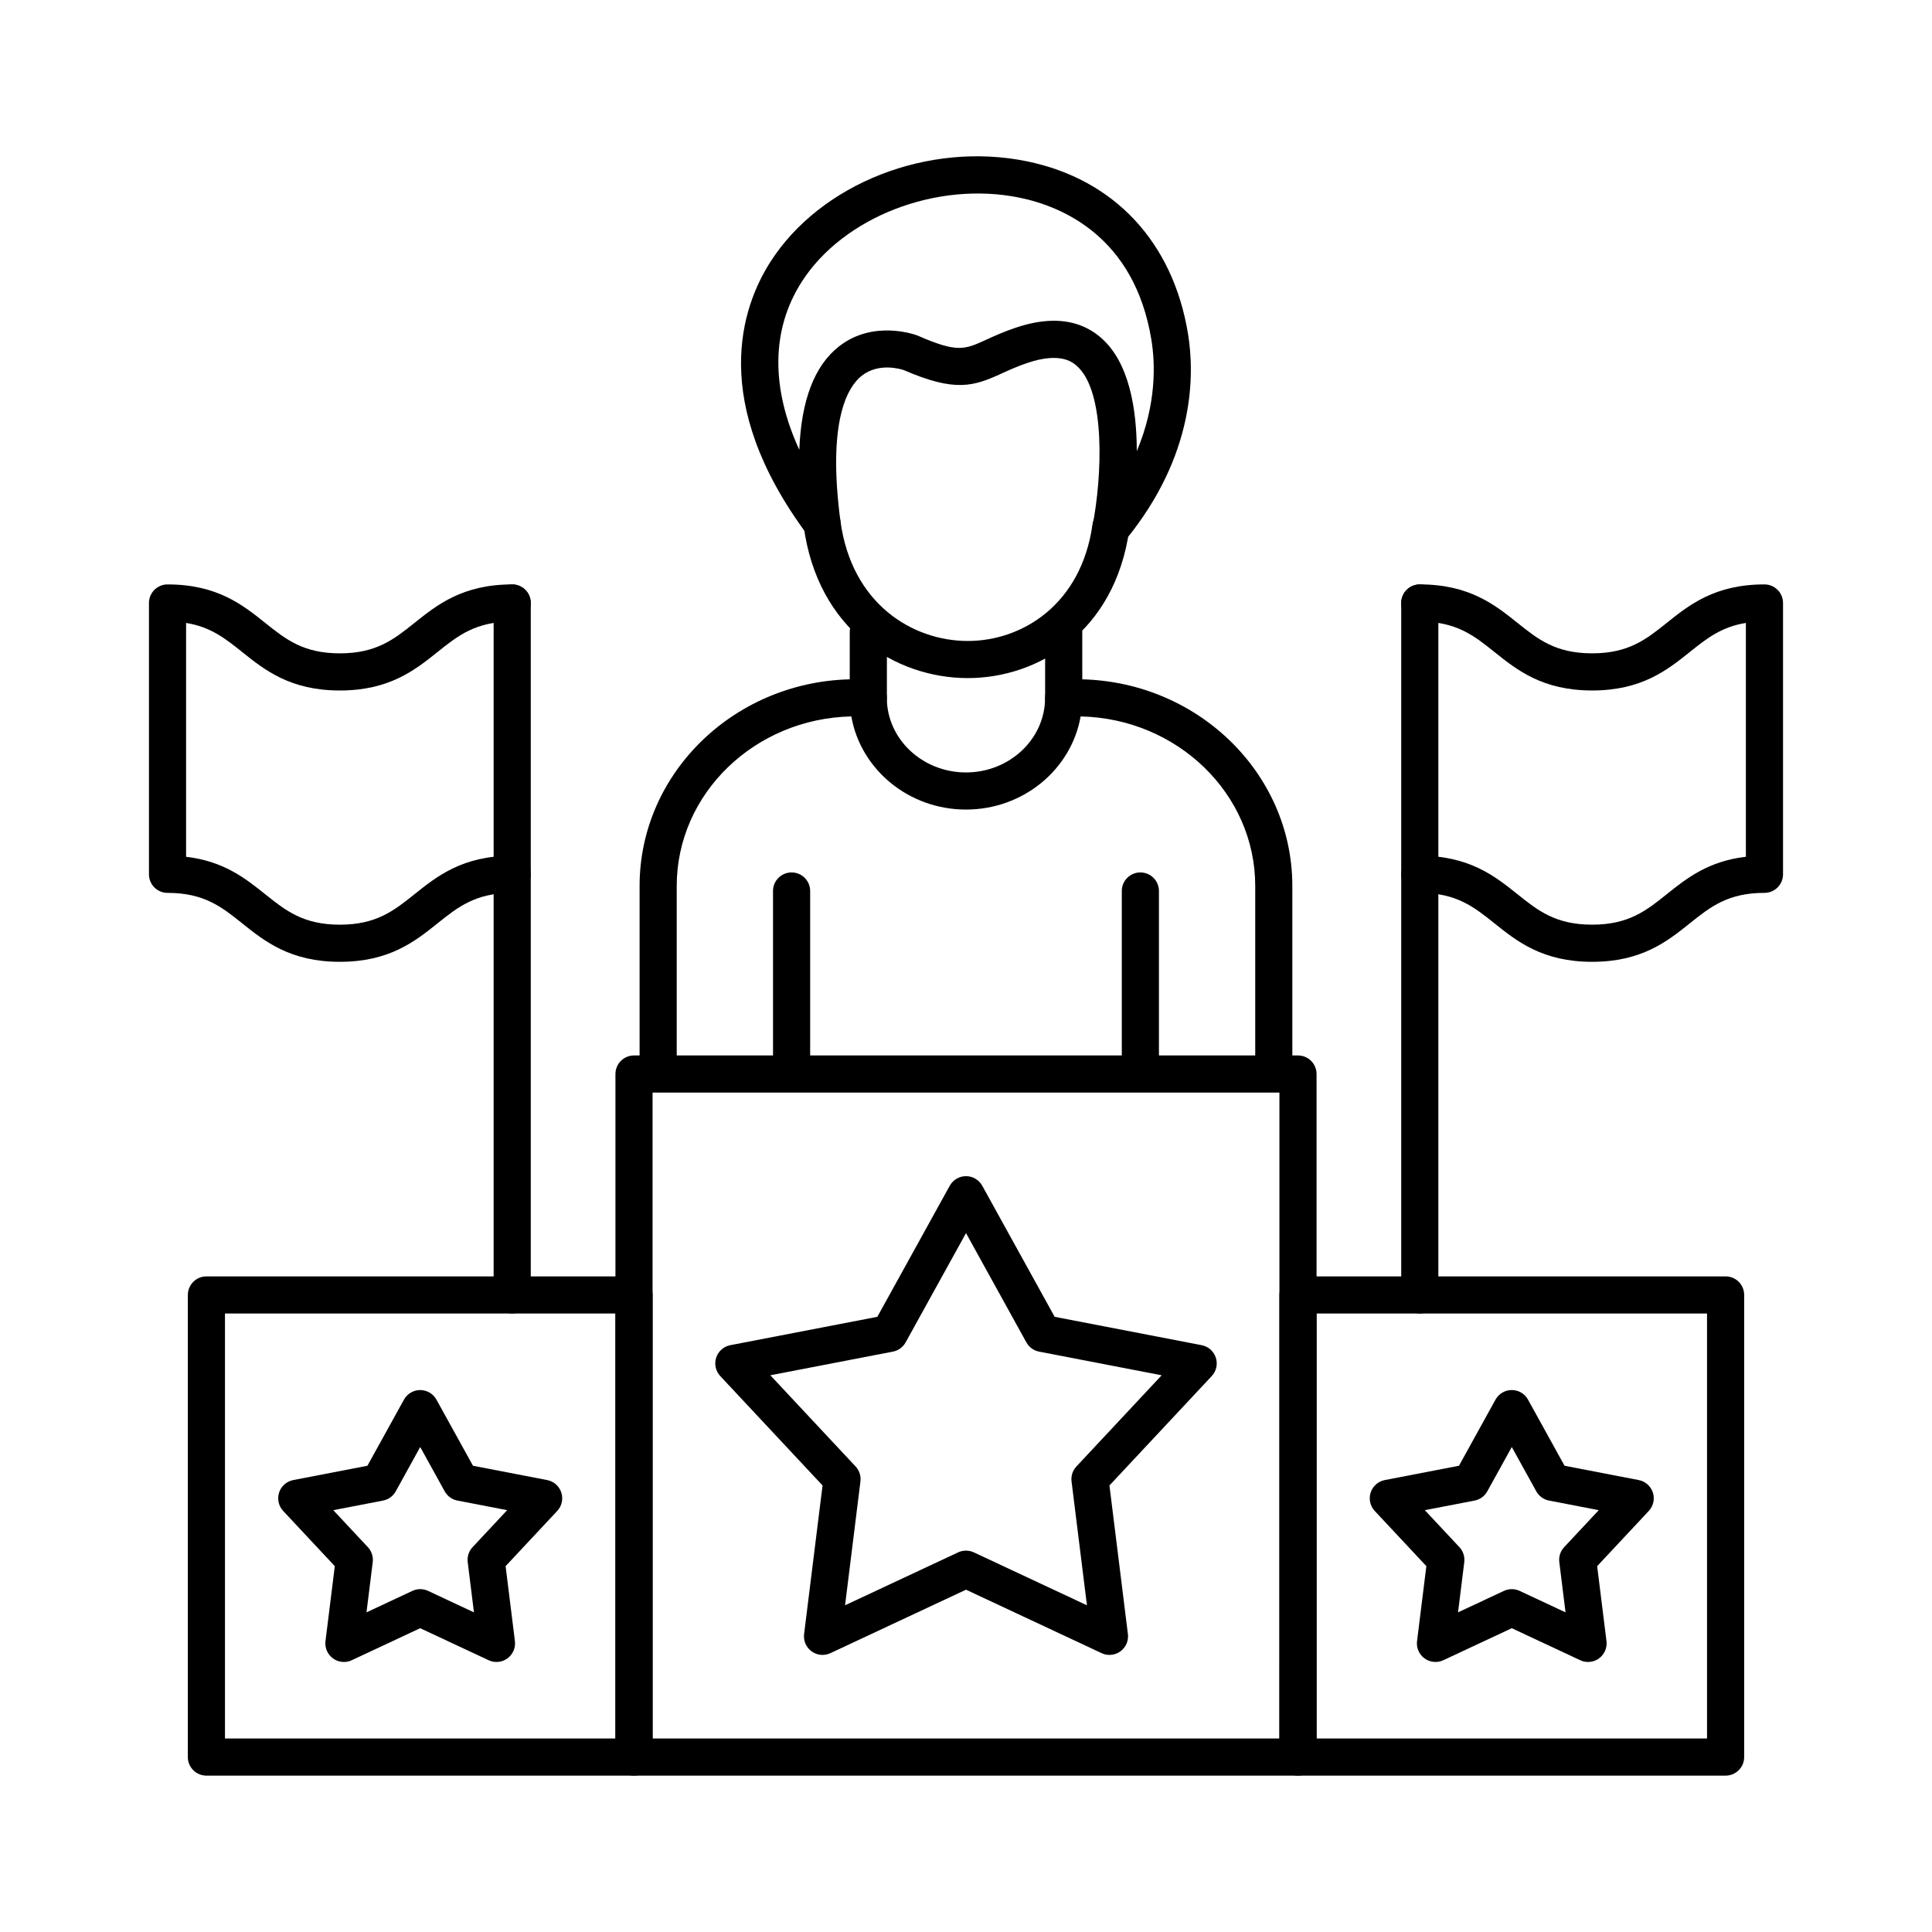 <?xml version="1.0" encoding="UTF-8"?>
<!-- Uploaded to: ICON Repo, www.svgrepo.com, Generator: ICON Repo Mixer Tools -->
<svg fill="#000000" width="800px" height="800px" version="1.1" viewBox="144 144 512 512" xmlns="http://www.w3.org/2000/svg">
 <g>
  <path d="m487.98 614.56h-175.96c-2.719 0-4.922-2.203-4.922-4.922v-181.01c0-2.719 2.203-4.922 4.922-4.922h175.96c2.719 0 4.922 2.203 4.922 4.922v181.01c0 2.719-2.203 4.922-4.922 4.922zm-171.04-9.84h166.12v-171.17h-166.12z"/>
  <path d="m601.3 614.56h-113.32c-2.719 0-4.922-2.203-4.922-4.922l0.004-122.46c0-2.719 2.203-4.922 4.922-4.922h113.32c2.719 0 4.922 2.203 4.922 4.922v122.46c-0.004 2.719-2.207 4.922-4.926 4.922zm-108.4-9.84h103.48v-112.63h-103.48z"/>
  <path d="m312.02 614.56h-113.32c-2.719 0-4.922-2.203-4.922-4.922l0.004-122.46c0-2.719 2.203-4.922 4.922-4.922h113.32c2.719 0 4.922 2.203 4.922 4.922v122.46c-0.004 2.719-2.207 4.922-4.926 4.922zm-108.4-9.84h103.48v-112.63h-103.48z"/>
  <path d="m481.57 430.6c-2.719 0-4.922-2.203-4.922-4.922v-46.898c0-24.434-20.656-44.375-46.27-44.918-2.449 13.988-15.141 24.68-30.383 24.68-15.242 0-27.934-10.691-30.383-24.68-25.613 0.543-46.27 20.484-46.27 44.918v46.898c0 2.719-2.203 4.922-4.922 4.922s-4.922-2.203-4.922-4.922v-46.898c0-30.199 25.652-54.77 57.184-54.77h3.418c2.719 0 4.922 2.203 4.922 4.922 0 10.902 9.406 19.773 20.969 19.773s20.969-8.871 20.969-19.773c0-2.719 2.203-4.922 4.922-4.922h3.418c31.531 0 57.184 24.57 57.184 54.77v46.898c0.004 2.719-2.195 4.922-4.914 4.922z"/>
  <path d="m374.11 333.85c-2.719 0-4.922-2.203-4.922-4.922l0.004-17.469c0-2.719 2.203-4.922 4.922-4.922s4.922 2.203 4.922 4.922v17.473c-0.004 2.719-2.207 4.918-4.926 4.918z"/>
  <path d="m425.89 333.85c-2.719 0-4.922-2.203-4.922-4.922l0.004-17.469c0-2.719 2.203-4.922 4.922-4.922s4.922 2.203 4.922 4.922v17.473c-0.004 2.719-2.207 4.918-4.926 4.918z"/>
  <path d="m400.48 323.7h-0.152c-18.906-0.066-39.645-12.57-43.359-40.352-0.359-2.691 1.531-5.168 4.227-5.527 2.691-0.355 5.168 1.531 5.527 4.227 2.926 21.906 19.004 31.762 33.641 31.816h0.113c14.305 0 30.043-9.531 33.047-30.875 0.379-2.691 2.863-4.566 5.559-4.188 2.691 0.379 4.566 2.867 4.188 5.559-3.828 27.191-24.227 39.34-42.789 39.34z"/>
  <path d="m438.39 289.02c-0.707 0-1.422-0.152-2.094-0.469-2.039-0.961-3.164-3.184-2.731-5.398 2.481-12.723 3.527-35.43-4.219-42.199-1.062-0.926-4.297-3.75-13.102-0.762-2.742 0.93-4.902 1.918-6.809 2.793-7.402 3.387-12.266 5.019-25.895-0.898-0.715-0.246-6.668-2.121-11.238 1.547-3.598 2.891-9.109 11.723-5.582 38.426 0.293 2.223-0.953 4.363-3.031 5.207-2.078 0.84-4.461 0.172-5.797-1.629-26.105-35.184-17.324-60.32-9.77-72.172 13.293-20.848 41.91-32.086 68.055-26.711 23.133 4.754 38.684 21.414 42.66 45.707 1.758 10.734 1.93 32.117-16.641 54.766-0.961 1.16-2.371 1.793-3.809 1.793zm-15.105-60.016c4.879 0 9.074 1.516 12.539 4.547 7.477 6.535 9.414 18.961 9.438 30.012 5.262-12.52 4.898-23.207 3.867-29.516-4.492-27.445-23.812-35.375-34.93-37.66-21.934-4.508-46.777 5.106-57.777 22.363-8.047 12.617-8.156 28.004-0.598 44.457 0.508-13.094 3.996-22.258 10.445-27.348 9.211-7.273 20.383-3.125 20.852-2.945 0.07 0.027 0.141 0.055 0.211 0.086 10.383 4.527 12.305 3.648 18.012 1.035 2.016-0.922 4.523-2.07 7.738-3.16 3.672-1.25 7.078-1.871 10.203-1.871z"/>
  <path d="m353.78 430.6c-2.719 0-4.922-2.203-4.922-4.922v-45.555c0-2.719 2.203-4.922 4.922-4.922s4.922 2.203 4.922 4.922v45.555c0 2.719-2.203 4.922-4.922 4.922z"/>
  <path d="m446.21 430.6c-2.719 0-4.922-2.203-4.922-4.922v-45.555c0-2.719 2.203-4.922 4.922-4.922s4.922 2.203 4.922 4.922v45.555c0 2.719-2.203 4.922-4.922 4.922z"/>
  <path d="m520.26 492.09c-2.719 0-4.922-2.203-4.922-4.922v-183.37c0-2.719 2.203-4.922 4.922-4.922s4.922 2.203 4.922 4.922l-0.004 183.37c0 2.719-2.203 4.918-4.918 4.918z"/>
  <path d="m565.93 398.89c-13.141 0-19.926-5.426-25.906-10.211-5.402-4.324-10.07-8.055-19.762-8.055-2.719 0-4.922-2.203-4.922-4.922s2.203-4.922 4.922-4.922c13.141 0 19.926 5.426 25.906 10.211 5.402 4.324 10.07 8.055 19.762 8.055 9.691 0 14.359-3.731 19.758-8.055 5.188-4.148 10.973-8.781 20.988-9.938v-61.969c-6.531 1.043-10.441 4.172-14.84 7.688-5.984 4.785-12.766 10.211-25.906 10.211-13.145 0-19.926-5.426-25.906-10.211-5.402-4.324-10.07-8.055-19.762-8.055-2.719 0-4.922-2.203-4.922-4.922s2.203-4.922 4.922-4.922c13.145 0 19.926 5.426 25.906 10.211 5.402 4.324 10.07 8.055 19.762 8.055 9.691 0 14.359-3.734 19.758-8.055 5.984-4.789 12.766-10.211 25.91-10.211 2.719 0 4.922 2.203 4.922 4.922v71.902c0 2.719-2.203 4.922-4.922 4.922-9.691 0-14.359 3.734-19.762 8.055-5.981 4.789-12.762 10.215-25.906 10.215z"/>
  <path d="m279.74 492.09c-2.719 0-4.922-2.203-4.922-4.922v-183.37c0-2.719 2.203-4.922 4.922-4.922s4.922 2.203 4.922 4.922l-0.004 183.37c0 2.719-2.203 4.918-4.918 4.918z"/>
  <path d="m234.07 398.89c-13.145 0-19.926-5.426-25.91-10.211-5.402-4.324-10.07-8.055-19.762-8.055-2.719 0-4.922-2.203-4.922-4.922v-71.902c0-2.719 2.203-4.922 4.922-4.922 13.141 0 19.926 5.426 25.906 10.211 5.402 4.324 10.07 8.055 19.762 8.055s14.359-3.734 19.762-8.055c5.984-4.785 12.766-10.211 25.906-10.211 2.719 0 4.922 2.203 4.922 4.922s-2.203 4.922-4.922 4.922c-9.691 0-14.359 3.734-19.762 8.055-5.984 4.785-12.766 10.211-25.906 10.211-13.145 0-19.926-5.426-25.91-10.211-4.398-3.519-8.309-6.648-14.84-7.688v61.969c10.012 1.156 15.801 5.789 20.988 9.938 5.402 4.324 10.07 8.055 19.762 8.055s14.359-3.734 19.762-8.055c5.984-4.785 12.766-10.211 25.906-10.211 2.719 0 4.922 2.203 4.922 4.922s-2.203 4.922-4.922 4.922c-9.691 0-14.359 3.734-19.762 8.055-5.977 4.781-12.758 10.207-25.902 10.207z"/>
  <path d="m438.03 582.57c-0.707 0-1.418-0.152-2.086-0.465l-35.941-16.82-35.941 16.82c-1.621 0.758-3.527 0.578-4.977-0.477-1.449-1.051-2.211-2.809-1.992-4.586l4.891-39.379-27.105-28.988c-1.223-1.309-1.641-3.176-1.086-4.879 0.555-1.703 1.988-2.973 3.746-3.309l38.965-7.519 19.191-34.734c0.867-1.566 2.516-2.539 4.305-2.539 1.789 0 3.441 0.973 4.305 2.539l19.191 34.734 38.965 7.519c1.758 0.34 3.191 1.605 3.746 3.309s0.141 3.574-1.086 4.879l-27.105 28.988 4.891 39.379c0.223 1.777-0.543 3.535-1.992 4.586-0.848 0.621-1.863 0.941-2.883 0.941zm-38.027-27.637c0.711 0 1.426 0.156 2.086 0.465l29.961 14.023-4.078-32.828c-0.18-1.449 0.293-2.902 1.289-3.965l22.594-24.164-32.48-6.269c-1.434-0.277-2.668-1.176-3.375-2.449l-15.996-28.961-16 28.957c-0.707 1.277-1.941 2.176-3.375 2.449l-32.484 6.269 22.594 24.164c0.996 1.066 1.469 2.519 1.289 3.965l-4.078 32.828 29.961-14.023c0.668-0.309 1.379-0.461 2.094-0.461z"/>
  <path d="m235.14 584.44c-1.023 0-2.035-0.316-2.891-0.941-1.449-1.051-2.211-2.809-1.992-4.586l2.469-19.867-13.676-14.625c-1.223-1.309-1.641-3.176-1.086-4.879 0.555-1.703 1.988-2.973 3.746-3.309l19.66-3.793 9.684-17.523c0.867-1.566 2.516-2.539 4.305-2.539s3.441 0.973 4.305 2.539l9.684 17.523 19.66 3.793c1.758 0.34 3.195 1.605 3.746 3.309 0.555 1.703 0.137 3.574-1.086 4.879l-13.676 14.625 2.469 19.867c0.219 1.777-0.543 3.535-1.992 4.586-1.449 1.055-3.356 1.238-4.977 0.477l-18.137-8.484-18.133 8.484c-0.66 0.312-1.375 0.465-2.082 0.465zm20.219-19.301c0.711 0 1.426 0.156 2.086 0.465l12.156 5.688-1.652-13.316c-0.18-1.449 0.293-2.902 1.289-3.965l9.164-9.801-13.176-2.543c-1.434-0.277-2.668-1.176-3.375-2.449l-6.488-11.746-6.488 11.746c-0.707 1.277-1.941 2.176-3.375 2.449l-13.176 2.543 9.164 9.801c0.996 1.066 1.469 2.519 1.289 3.965l-1.652 13.316 12.156-5.688c0.652-0.309 1.367-0.465 2.078-0.465z"/>
  <path d="m564.86 584.44c-0.707 0-1.418-0.152-2.086-0.465l-18.137-8.484-18.137 8.484c-1.621 0.758-3.531 0.578-4.977-0.477-1.449-1.051-2.211-2.809-1.992-4.586l2.469-19.867-13.676-14.625c-1.223-1.309-1.637-3.176-1.086-4.879 0.555-1.703 1.988-2.973 3.746-3.309l19.66-3.793 9.684-17.527c0.867-1.566 2.516-2.539 4.305-2.539 1.789 0 3.441 0.973 4.305 2.539l9.684 17.527 19.66 3.793c1.758 0.34 3.191 1.605 3.746 3.309 0.555 1.703 0.141 3.574-1.086 4.879l-13.676 14.625 2.469 19.867c0.223 1.777-0.543 3.535-1.992 4.586-0.844 0.625-1.859 0.941-2.883 0.941zm-20.219-19.301c0.711 0 1.426 0.156 2.086 0.465l12.156 5.688-1.652-13.316c-0.18-1.449 0.293-2.902 1.289-3.965l9.164-9.801-13.176-2.543c-1.434-0.277-2.668-1.176-3.375-2.449l-6.492-11.746-6.492 11.746c-0.707 1.277-1.941 2.176-3.375 2.449l-13.18 2.543 9.164 9.801c0.996 1.066 1.469 2.519 1.289 3.965l-1.652 13.316 12.156-5.688c0.664-0.309 1.379-0.465 2.09-0.465z"/>
 </g>
</svg>
